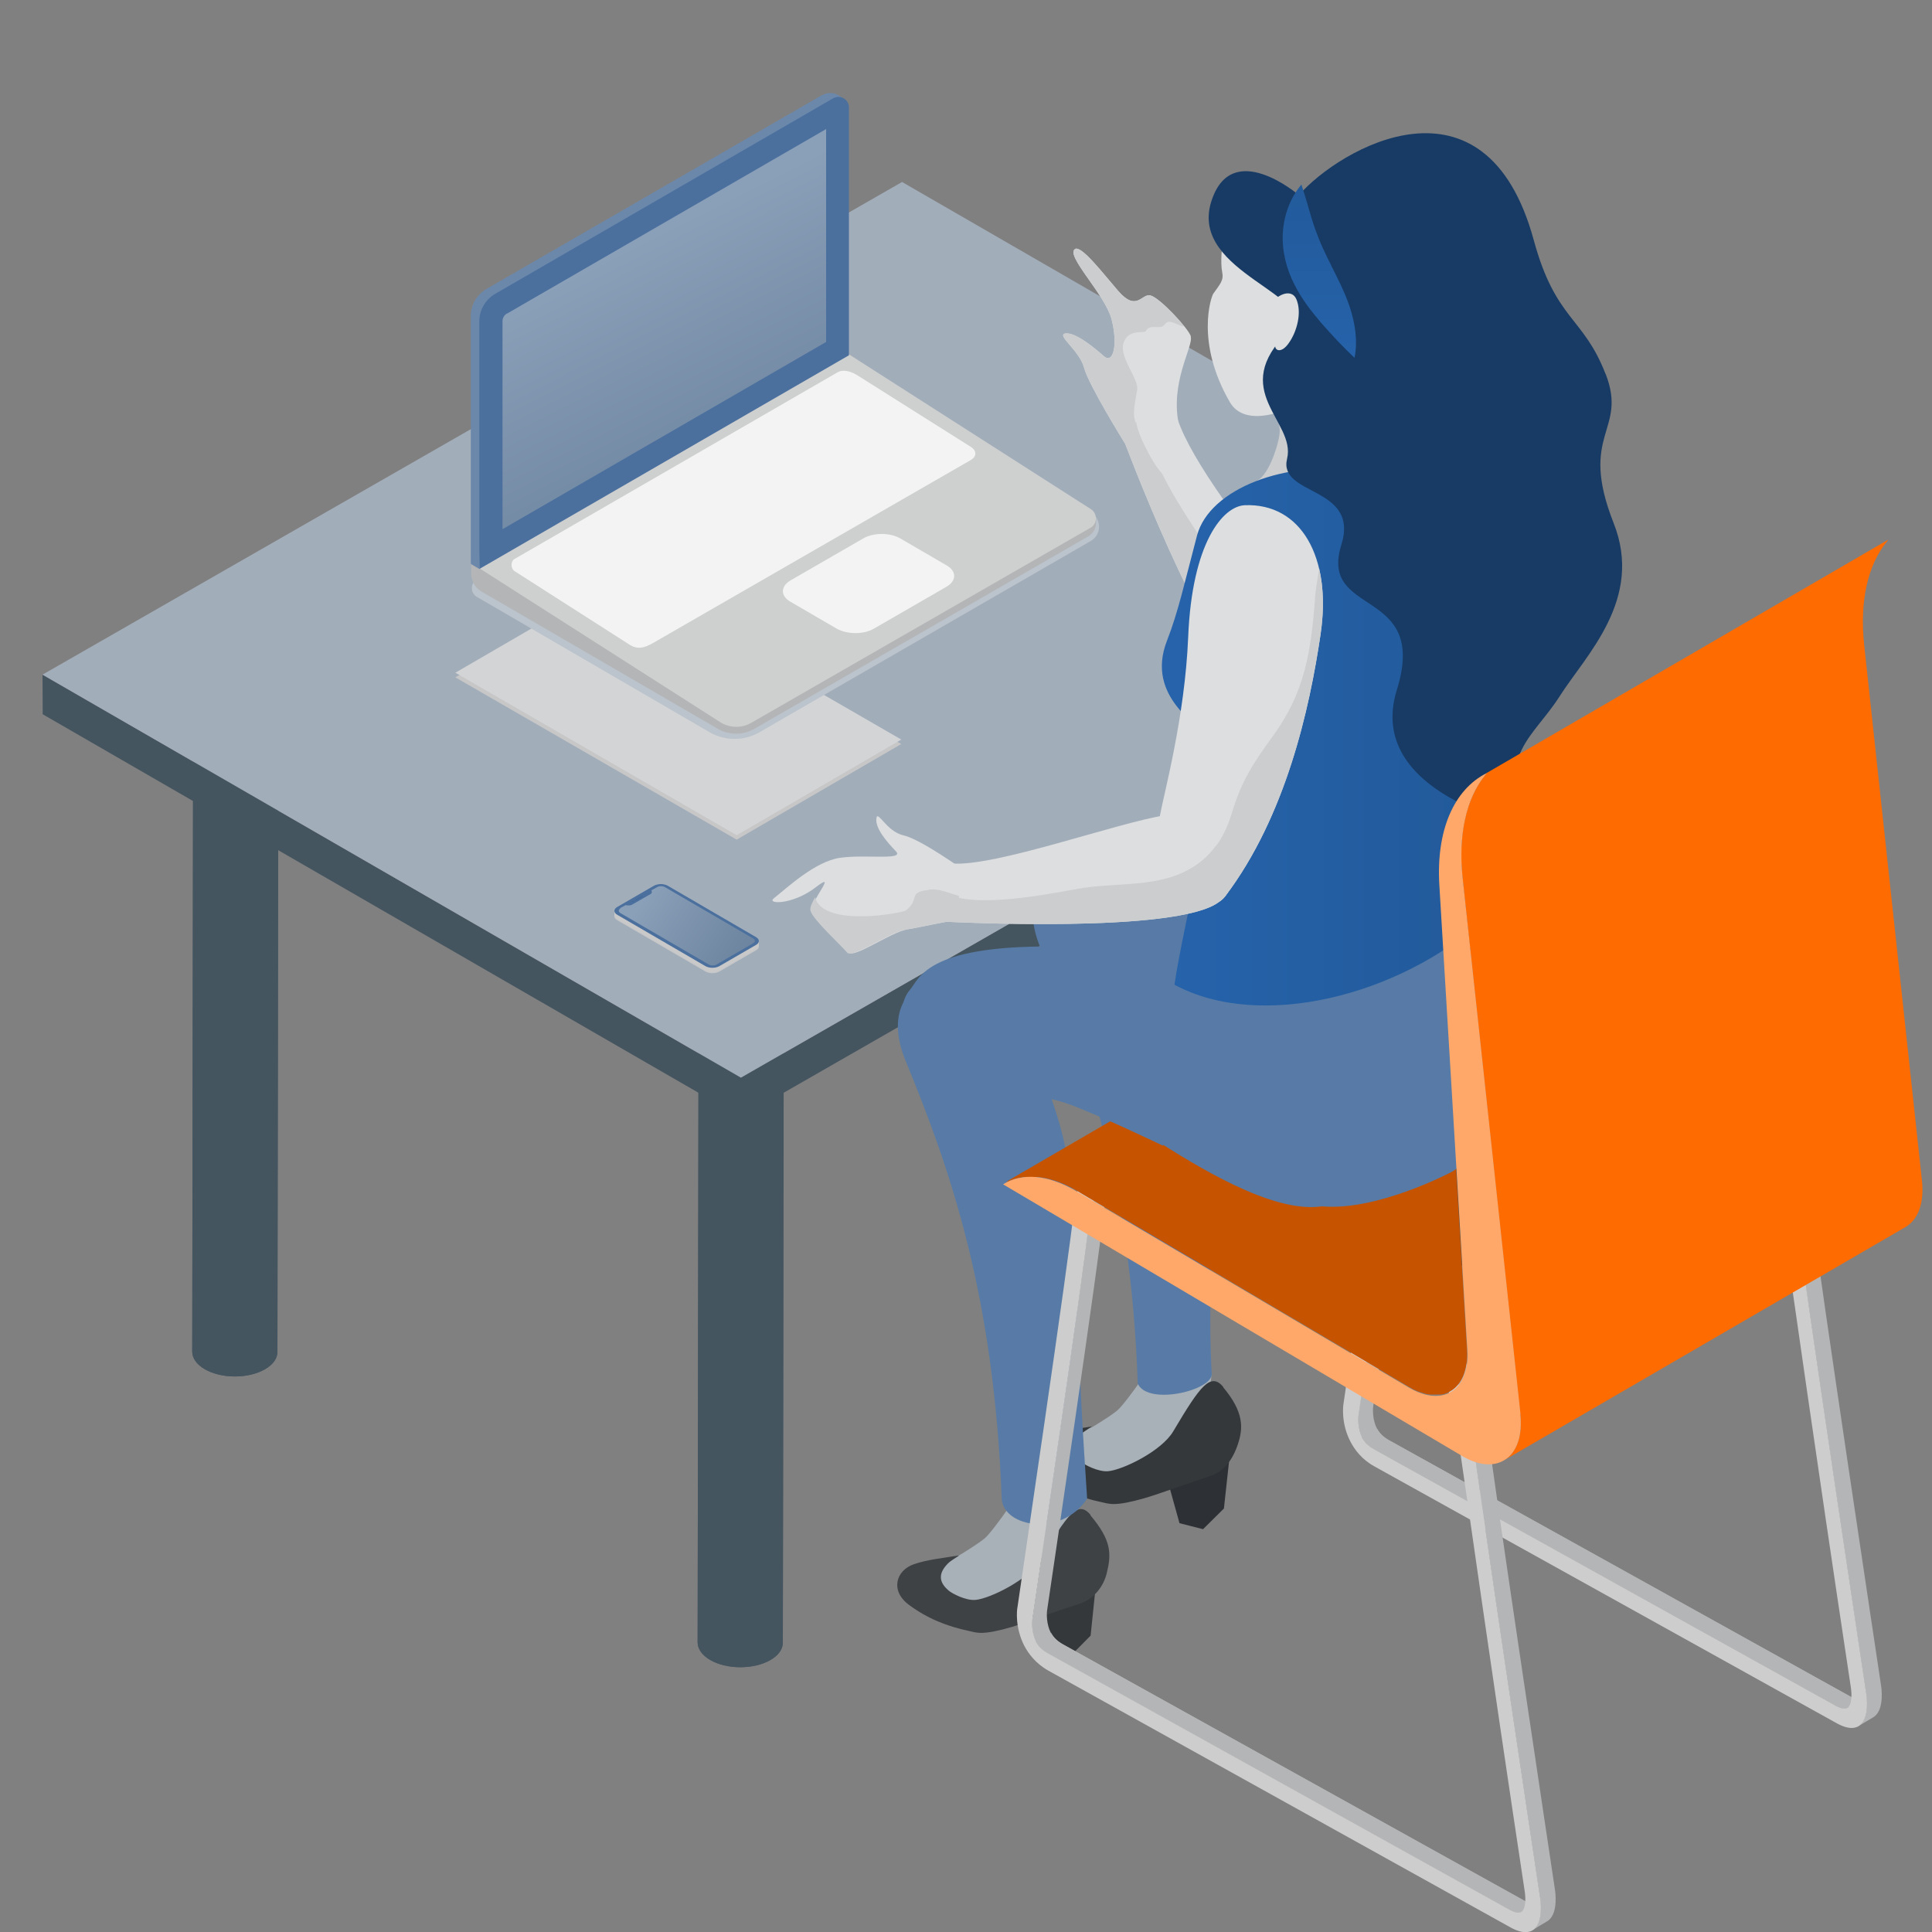 <?xml version="1.0" encoding="UTF-8"?><svg xmlns="http://www.w3.org/2000/svg" xmlns:xlink="http://www.w3.org/1999/xlink" viewBox="0 0 100 100"><rect x="0" y="0" width="100" height="100" fill="#808080" stroke="none"/><defs><style>.cls-1{fill:none;}.cls-2{fill:url(#linear-gradient);}.cls-3{clip-path:url(#clippath);}.cls-4{fill:#ffa86a;}.cls-5{fill:#fe6b00;}.cls-6{fill:#6b88ab;}.cls-7{fill:#b4b5b6;}.cls-8{fill:#cecfcf;}.cls-9{fill:#cdcdcd;}.cls-10{fill:#a8b0b8;}.cls-11{fill:#c65300;}.cls-12{fill:#c9c9ca;}.cls-13{fill:#dddedf;}.cls-14{fill:#cbcdcf;}.cls-15{fill:#d3d4d6;}.cls-16{fill:#173b65;}.cls-17{fill:#406899;}.cls-18{fill:#3f4245;}.cls-19{fill:#a2adba;}.cls-20{fill:#455560;}.cls-21{fill:#2d3034;}.cls-22{fill:#577ba6;}.cls-23{fill:#4b709e;}.cls-24{fill:#77787b;}.cls-25{fill:#34383b;}.cls-26{fill:#c5c6c8;}.cls-26,.cls-27,.cls-28{mix-blend-mode:multiply;}.cls-27{fill:#bbc3cc;}.cls-28{fill:#c7c7c8;}.cls-29{fill:url(#_裼_胙琅韃_5);}.cls-30{clip-path:url(#clippath-1);}.cls-31{clip-path:url(#clippath-4);}.cls-32{clip-path:url(#clippath-3);}.cls-33{clip-path:url(#clippath-2);}.cls-34{clip-path:url(#clippath-6);}.cls-35{clip-path:url(#clippath-5);}.cls-36{fill:url(#linear-gradient-3);}.cls-37{fill:url(#linear-gradient-2);}.cls-38{isolation:isolate;}.cls-39{fill:url(#_裼_胙琅韃_5-2);}.cls-40{fill:#fff;opacity:.75;}</style><clipPath id="clippath"><path class="cls-20" d="m40.57,50.54l-.05,34.48c0,.33-.21.65-.64.9-.86.5-2.26.5-3.12,0-.43-.25-.65-.58-.65-.91l.05-34.48c0,.33.22.66.65.91.87.5,2.26.5,3.12,0,.43-.25.64-.57.64-.9Z"/></clipPath><clipPath id="clippath-1"><path class="cls-20" d="m14.41,35.49l-.05,34.48c0,.33-.21.65-.64.9-.86.5-2.26.5-3.12,0-.43-.25-.65-.58-.65-.91l.05-34.48c0,.33.22.66.65.91.87.5,2.26.5,3.12,0,.43-.25.64-.57.64-.9Z"/></clipPath><clipPath id="clippath-2"><path class="cls-20" d="m76.47,30.05l-.05,34.48c0,.33-.21.65-.64.9-.86.5-2.26.5-3.12,0-.43-.25-.65-.58-.65-.91l.05-34.48c0,.33.22.66.65.91.87.5,2.26.5,3.12,0,.43-.25.64-.57.64-.9Z"/></clipPath><linearGradient id="linear-gradient" x1="-2185.71" y1="12.89" x2="-2194.98" y2="31.22" gradientTransform="translate(-2153.42) rotate(-180) scale(1 -1)" gradientUnits="userSpaceOnUse"><stop offset="0" stop-color="#8a9fb8"/><stop offset="1" stop-color="#5e7793"/></linearGradient><clipPath id="clippath-3"><path class="cls-1" d="m74.03,49.77l-.77.46c.07-.04.15-.08.23-.1.56-.19,1.2.09,1.54.28.09.05.16.1.2.12l.77-.46s-.11-.07-.2-.12c-.34-.19-.97-.46-1.54-.28-.08.03-.16.06-.23.1Z"/></clipPath><clipPath id="clippath-4"><path class="cls-1" d="m96.2,89.34l.77-.46s.05-.03.07-.05c.5-.41.34-1.49.32-1.61-.03-.21-3.27-21.68-3.56-24.33-.12-1.12-.48-2.12-1.07-2.95-.58-.83-.46-.85-4.8-3.26-2.37-1.32-6.07-3.35-11.95-6.61l-.77.46c5.88,3.27,9.58,5.3,11.95,6.61,4.34,2.41,4.21,2.43,4.8,3.26.59.83.94,1.83,1.07,2.95.29,2.64,3.53,24.12,3.56,24.33.02.12.17,1.21-.32,1.61-.02.02-.05.04-.07.05Z"/></clipPath><clipPath id="clippath-5"><path class="cls-1" d="m57.15,60.33l-.77.46c.07-.04.15-.08.23-.1.56-.19,1.2.09,1.54.28.09.05.16.1.2.12l.77-.46s-.11-.07-.2-.12c-.34-.19-.97-.46-1.54-.28-.08.03-.16.06-.23.1Z"/></clipPath><clipPath id="clippath-6"><path class="cls-1" d="m79.32,99.9l.77-.46s.05-.03.07-.05c.5-.41.34-1.49.32-1.61-.03-.21-3.27-21.68-3.56-24.33-.12-1.12-.48-2.12-1.07-2.95-.58-.83-.46-.85-4.8-3.26-2.37-1.32-6.07-3.35-11.95-6.61l-.77.46c5.88,3.27,9.58,5.3,11.95,6.61,4.34,2.41,4.21,2.43,4.8,3.26.59.83.94,1.83,1.07,2.95.29,2.64,3.53,24.12,3.56,24.33.02.12.17,1.21-.32,1.61-.02.02-.05.04-.07.05Z"/></clipPath><linearGradient id="_裼_胙琅韃_5" x1="6423.29" y1="38.15" x2="6439.97" y2="38.15" gradientTransform="translate(-6363.15)" gradientUnits="userSpaceOnUse"><stop offset="0" stop-color="#2663ab"/><stop offset="1" stop-color="#225a9a"/></linearGradient><linearGradient id="_裼_胙琅韃_5-2" x1="6431.45" y1="19.6" x2="6431.45" y2="8.48" xlink:href="#_裼_胙琅韃_5"/><linearGradient id="linear-gradient-2" x1="-2423.91" y1="45.8" x2="-2419.27" y2="46.82" gradientTransform="translate(-2386.7) rotate(-180) scale(1 -1)" gradientUnits="userSpaceOnUse"><stop offset="0" stop-color="#bdc0c3"/><stop offset=".2" stop-color="#b6babd"/><stop offset=".48" stop-color="#a4a9af"/><stop offset=".8" stop-color="#868e98"/><stop offset="1" stop-color="#717b87"/></linearGradient><linearGradient id="linear-gradient-3" x1="-2186.77" y1="46.44" x2="-2194.24" y2="51.43" xlink:href="#linear-gradient"/></defs><g class="cls-38"><g id="_レイヤー_1"><g class="cls-38"><g class="cls-38"><path class="cls-20" d="m40.57,50.54l-.05,34.48c0,.33-.21.65-.64.9-.86.5-2.26.5-3.12,0-.43-.25-.65-.58-.65-.91l.05-34.48c0,.33.22.66.65.91.87.5,2.26.5,3.12,0,.43-.25.64-.57.64-.9Z"/><g class="cls-3"><path class="cls-20" d="m40.57,50.54l-.05,34.48c0,.33-.21.65-.64.9-.86.5-2.26.5-3.12,0-.43-.25-.65-.58-.65-.91l.05-34.48c0,.33.22.66.65.91.87.5,2.26.5,3.12,0,.43-.25.64-.57.64-.9"/></g></g><path class="cls-20" d="m39.92,49.63c.87.5.87,1.31.01,1.81s-2.26.5-3.12,0c-.86-.5-.87-1.31,0-1.81.86-.5,2.26-.5,3.12,0Z"/></g><g class="cls-38"><g class="cls-38"><path class="cls-20" d="m14.41,35.49l-.05,34.48c0,.33-.21.65-.64.9-.86.5-2.26.5-3.12,0-.43-.25-.65-.58-.65-.91l.05-34.48c0,.33.22.66.65.91.87.5,2.26.5,3.12,0,.43-.25.64-.57.64-.9Z"/><g class="cls-30"><path class="cls-20" d="m14.41,35.49l-.05,34.48c0,.33-.21.65-.64.9-.86.5-2.26.5-3.12,0-.43-.25-.65-.58-.65-.91l.05-34.48c0,.33.22.66.65.91.87.5,2.26.5,3.12,0,.43-.25.64-.57.64-.9"/></g></g><path class="cls-20" d="m13.76,34.58c.87.5.87,1.31.01,1.81-.86.5-2.26.5-3.12,0-.86-.5-.87-1.31,0-1.81.86-.5,2.26-.5,3.12,0Z"/></g><g class="cls-38"><g class="cls-38"><path class="cls-20" d="m76.47,30.05l-.05,34.48c0,.33-.21.65-.64.9-.86.5-2.26.5-3.12,0-.43-.25-.65-.58-.65-.91l.05-34.48c0,.33.22.66.65.91.87.5,2.26.5,3.12,0,.43-.25.64-.57.64-.9Z"/><g class="cls-33"><path class="cls-20" d="m76.47,30.05l-.05,34.48c0,.33-.21.65-.64.9-.86.5-2.26.5-3.12,0-.43-.25-.65-.58-.65-.91l.05-34.48c0,.33.22.66.65.91.87.5,2.26.5,3.12,0,.43-.25.64-.57.64-.9"/></g></g><path class="cls-20" d="m75.82,29.14c.87.5.87,1.31.01,1.81-.86.5-2.26.5-3.12,0-.86-.5-.87-1.31,0-1.81.86-.5,2.26-.5,3.12,0Z"/></g><polygon class="cls-20" points="82.83 30.28 38.35 55.78 2.2 34.92 2.21 36.97 38.35 57.83 82.84 32.32 82.83 30.28"/><polygon class="cls-19" points="38.35 55.78 2.2 34.92 46.69 9.42 82.83 30.28 38.35 55.78"/><polygon class="cls-28" points="46.65 38.51 38.13 43.46 23.57 35.06 32.09 30.1 46.65 38.51"/><polygon class="cls-15" points="46.65 38.28 38.13 43.23 23.57 34.82 32.09 29.87 46.65 38.28"/><path class="cls-27" d="m56.46,26.52l-12.85-7.46-18.92,10.92c-.35.2-.36.72,0,.92l12.04,7c.8.46,1.78.46,2.58,0l17.15-9.9c.57-.33.57-1.15,0-1.48Z"/><path class="cls-7" d="m38.07,37.32l18.66-10.48v.22c0,.29-.15.56-.4.7l-17.28,9.96c-.59.34-1.32.34-1.9,0l-12.22-7.1c-.34-.19-.54-.56-.54-.94v-.55s13.7,8.2,13.7,8.2Z"/><path class="cls-8" d="m24.37,29.13l12.91,8.25c.49.31,1.11.32,1.61.03l17.55-10.09c.37-.21.38-.74.02-.97l-12.91-8.26-19.18,11.03Z"/><path class="cls-6" d="m42.57,4.92c.25-.14.56-.14.81,0l.21.13-18.4,10.89-.38,13.51-.44-.26v-12.83c0-.58.31-1.12.82-1.41l17.38-10.04Z"/><path class="cls-23" d="m25.63,15.21c-.5.29-.82.83-.82,1.41v12.83l19.13-11.06V5.56c0-.42-.45-.68-.82-.47l-17.49,10.12Z"/><path class="cls-2" d="m26.23,16.24l16.53-9.56v11.02l-16.75,9.69v-10.77c0-.16.09-.31.22-.39Z"/><path class="cls-40" d="m26.63,28.93c-.17.1-.22.42-.03.61l6.02,3.85c.51.31.95.03,1.41-.24l16.22-9.34c.36-.21.26-.53,0-.68l-5.93-3.74c-.33-.19-.71-.27-.95-.13l-16.75,9.68Z"/><path class="cls-40" d="m40.92,30.04c-.53.31-.53.81,0,1.11l2.39,1.39c.53.3,1.39.31,1.92,0l3.76-2.17c.53-.31.53-.81,0-1.11l-2.39-1.39c-.53-.31-1.39-.31-1.92,0l-3.76,2.17Z"/><path class="cls-10" d="m59,71.52c-.32.46-.95,1.32-1.2,1.51-.47.37-1.29.85-1.29.85,0,0-1.71.4-1.69.49.02.09,1.16,2.46,1.16,2.46l1.46.2,4.39-2.74s.71-1.87.73-2.04c.03-.17.16-1.14.16-1.14l-1.14-2.2s-2.25,2.16-2.57,2.63Z"/><path class="cls-22" d="m58.9,71.64c.57,1.13,3.87.31,3.82-.53-.18-2.96.03-5.55-.09-12.17-.11-6.22-1.31-7.71-2.17-10.68-1.68-5.05-8.67-4.44-6.64.72,2.35,5.78,4.71,12.11,5.07,22.66Z"/><polygon class="cls-21" points="62.25 75.52 62.25 75.76 63.75 74.41 63.35 78.08 62.27 79.15 61.05 78.84 60.19 75.75 62.25 75.52"/><path class="cls-25" d="m63.32,71.79c-.66-.78-1.19-.07-2.59,2.29-.61,1.04-2.64,2.01-3.38,2.07-.52.04-1.22-.34-1.37-.47-.49-.41-.63-.86-.05-1.43.16-.16.45-.31.59-.42-.9.16-1.61.2-2.35.45-.94.32-1.25,1.37-.27,2.11.96.72,1.97,1.12,3.11,1.36.41.09.68.24,2.25-.21.59-.17,1.26-.43,3.41-1.15.66-.22,1.12-.81,1.39-1.6.29-.85.35-1.68-.76-3Z"/><polygon class="cls-25" points="55.33 82.11 55.34 82.35 56.83 80.99 56.45 84.66 55.38 85.74 54.15 85.43 53.28 82.35 55.33 82.11"/><path class="cls-10" d="m52.15,78.12c-.32.46-.95,1.32-1.2,1.52-.47.37-1.28.85-1.28.85,0,0-1.71.4-1.69.49.02.09,1.17,2.45,1.17,2.45l1.46.19,4.37-2.76s.7-1.87.72-2.04c.03-.17.15-1.14.15-1.14l-1.15-2.2s-2.24,2.17-2.56,2.64Z"/><path class="cls-18" d="m56.45,78.41c-.66-.78-1.19-.06-2.58,2.31-.61,1.04-2.63,2.02-3.37,2.09-.52.05-1.22-.34-1.37-.46-.49-.4-.63-.86-.06-1.43.16-.16.45-.31.59-.42-.9.16-1.61.21-2.35.46-.94.32-1.25,1.38-.26,2.11.96.71,1.97,1.11,3.11,1.35.41.09.68.24,2.25-.22.59-.18,1.24-.48,3.41-1.17.86-.27,1.31-.98,1.46-1.58.25-1.01.27-1.71-.85-3.03Z"/><path class="cls-22" d="m51.85,77.61c.13,1.44,3.09,1.97,4.42-.04-.19-2.96-.43-6.17-.58-12.79-.14-6.22-1.35-7.7-2.21-10.68-1.7-5.04-8.69-4.4-6.63.75,2.38,5.77,4.6,12.21,5,22.76Z"/><g class="cls-38"><g class="cls-38"><path class="cls-7" d="m95.63,88.4l.77-.46c-.13.08-.32.04-.58-.1-2.93-1.63-20.99-11.66-23.92-13.29-.29-.16-.49-.36-.62-.6l-.77.47c.13.24.33.44.62.6,2.93,1.63,20.98,11.66,23.92,13.29.27.15.46.18.58.1"/></g><path class="cls-7" d="m70.31,73.23c.11-.75,2.73-18.39,2.95-20.76.07-.67.26-1.11.57-1.3l.77-.46c-.31.19-.51.63-.57,1.3-.22,2.38-2.84,20.01-2.95,20.76-.03.18-.04.73.19,1.17.13.24.33.44.62.6,2.93,1.63,20.98,11.66,23.92,13.29.27.15.46.18.58.1l-.77.46c-.13.08-.32.04-.58-.1-2.93-1.63-20.99-11.66-23.92-13.29-.29-.16-.49-.36-.62-.6-.23-.44-.22-.99-.19-1.17Z"/><g class="cls-38"><g class="cls-32"><g class="cls-38"><path class="cls-24" d="m75.22,50.53l.77-.46s-.11-.07-.2-.12c-.34-.19-.97-.46-1.54-.28-.08.03-.16.06-.23.1l-.77.46c.07-.04.15-.08.23-.1.56-.19,1.2.09,1.54.28.09.05.16.1.2.12"/></g></g></g><g class="cls-38"><g class="cls-31"><g class="cls-38"><path class="cls-7" d="m96.2,89.34l.77-.46s.05-.03.07-.05c.5-.41.34-1.49.32-1.61-.03-.21-3.27-21.68-3.56-24.33-.12-1.12-.48-2.12-1.07-2.95-.58-.83-.46-.85-4.8-3.26-2.37-1.32-6.07-3.35-11.95-6.61l-.77.46c5.88,3.27,9.58,5.3,11.95,6.61,4.34,2.41,4.21,2.43,4.8,3.26.59.83.94,1.83,1.07,2.95.29,2.64,3.53,24.12,3.56,24.33.02.12.17,1.21-.32,1.61-.02.02-.05.04-.07.05"/></g></g></g><path class="cls-9" d="m69.54,72.65c-.02.1-.14,1.03.37,1.99.2.38.57.9,1.23,1.26,2.93,1.63,20.99,11.66,23.92,13.29.66.37,1.03.26,1.22.1.49-.41.34-1.49.32-1.61-.03-.21-3.27-21.68-3.56-24.33-.12-1.12-.48-2.12-1.07-2.95-.58-.83-.46-.85-4.8-3.26-2.37-1.32-6.07-3.35-11.95-6.61-.04-.03-.11-.07-.2-.12-.33-.19-.97-.46-1.54-.28-.57.19-.91.8-1,1.8-.22,2.36-2.92,20.54-2.94,20.72Zm.97,1.76c-.23-.44-.22-.99-.19-1.17.11-.75,2.73-18.39,2.95-20.76.08-.76.31-1.22.71-1.36.38-.13.83.07,1.05.19.08.05.13.08.13.08l7.1,3.95c.58.32.37.2.94.53l7.1,3.94s.05.02.13.07c.22.12.67.42,1.06.98.85,1.22.29-.17,4.32,26.55.03.21.06.79-.16.97-.13.1-.33.07-.61-.08-2.93-1.63-20.99-11.66-23.92-13.29-.29-.16-.49-.36-.62-.6"/></g><g class="cls-38"><g class="cls-38"><path class="cls-7" d="m78.75,98.96l.77-.46c-.13.08-.32.04-.58-.1-2.93-1.63-20.99-11.66-23.92-13.29-.29-.16-.49-.36-.62-.6l-.77.47c.13.24.33.44.62.6,2.93,1.63,20.98,11.66,23.92,13.29.27.15.46.18.58.1"/></g><path class="cls-7" d="m53.43,83.8c.11-.75,2.73-18.39,2.95-20.76.07-.67.26-1.11.57-1.3l.77-.46c-.31.19-.51.63-.57,1.3-.22,2.38-2.84,20.01-2.95,20.76-.03.18-.04.73.19,1.17.13.24.33.44.62.6,2.93,1.63,20.98,11.66,23.92,13.29.27.15.46.18.58.1l-.77.46c-.13.08-.32.04-.58-.1-2.93-1.63-20.99-11.66-23.92-13.29-.29-.16-.49-.36-.62-.6-.23-.44-.22-.99-.19-1.17Z"/><g class="cls-38"><g class="cls-35"><g class="cls-38"><path class="cls-24" d="m58.34,61.09l.77-.46s-.11-.07-.2-.12c-.34-.19-.97-.46-1.54-.28-.08.03-.16.06-.23.1l-.77.46c.07-.04.15-.08.23-.1.56-.19,1.2.09,1.54.28.09.05.16.1.2.12"/></g></g></g><g class="cls-38"><g class="cls-34"><g class="cls-38"><path class="cls-7" d="m79.32,99.9l.77-.46s.05-.03.07-.05c.5-.41.34-1.49.32-1.61-.03-.21-3.27-21.68-3.56-24.33-.12-1.12-.48-2.12-1.07-2.95-.58-.83-.46-.85-4.8-3.26-2.37-1.32-6.07-3.35-11.95-6.61l-.77.46c5.88,3.27,9.58,5.3,11.95,6.61,4.34,2.41,4.21,2.43,4.8,3.26.59.83.94,1.83,1.07,2.95.29,2.64,3.53,24.12,3.56,24.33.02.12.17,1.21-.32,1.61-.02.02-.05.04-.07.05"/></g></g></g><path class="cls-9" d="m52.66,83.21c-.02.1-.14,1.03.37,2,.2.37.57.89,1.23,1.26,2.93,1.63,20.99,11.66,23.92,13.29.66.37,1.03.26,1.22.1.49-.41.34-1.49.32-1.61-.03-.21-3.27-21.68-3.56-24.33-.12-1.12-.48-2.12-1.07-2.95-.58-.83-.46-.85-4.8-3.26-2.37-1.32-6.07-3.35-11.95-6.61-.04-.03-.11-.07-.2-.12-.33-.19-.97-.46-1.54-.28-.57.19-.91.8-1,1.8-.22,2.36-2.92,20.54-2.94,20.72Zm.97,1.76c-.23-.44-.22-.99-.19-1.17.11-.75,2.73-18.39,2.95-20.76.08-.76.31-1.22.71-1.36.38-.13.83.07,1.05.19.08.05.13.08.13.08l7.1,3.95c.58.32.37.2.94.53l7.1,3.94s.05.02.13.07c.22.12.67.42,1.06.98.85,1.22.29-.17,4.32,26.55.03.21.06.79-.16.97-.13.1-.33.07-.61-.08-2.93-1.63-20.99-11.66-23.92-13.29-.29-.16-.49-.36-.62-.6"/></g><path class="cls-11" d="m52.14,61.18s.07-.03.1-.05c.03-.01.06-.03.09-.04.03-.01.07-.03.1-.04.03-.01.06-.02.1-.03.04-.01.07-.02.11-.03.03,0,.07-.02.1-.02.04,0,.07-.01.11-.02.03,0,.07-.01.1-.02.04,0,.08,0,.12-.01.03,0,.07,0,.1,0,.04,0,.08,0,.12,0,.04,0,.07,0,.11,0,.04,0,.08,0,.12,0,.04,0,.07,0,.11,0,.04,0,.08,0,.13.01.04,0,.07,0,.11.01.04,0,.09.02.13.02.04,0,.07.01.11.02.04,0,.09.02.13.03.04,0,.07.02.11.03.05.01.09.03.14.04.04.01.07.02.11.03.05.02.1.03.14.05.04.01.07.03.11.04.05.02.1.04.15.06.03.02.07.03.1.04.06.03.11.06.17.08.03.01.06.03.08.04.09.04.17.09.26.14l17.31,10.22c.05.03.11.06.16.09.02,0,.03.02.05.03.04.02.07.04.11.05.02,0,.04.02.06.03.03.01.06.03.09.04.02,0,.04.02.07.02.03.01.06.02.09.03.02,0,.04.01.07.02.03,0,.06.02.08.03.02,0,.04.01.07.02.03,0,.05.01.08.02.02,0,.04,0,.07.01.03,0,.05,0,.08.01.02,0,.04,0,.06,0,.03,0,.05,0,.08,0,.02,0,.04,0,.06,0,.02,0,.05,0,.07,0,.02,0,.04,0,.06,0,.02,0,.05,0,.07,0,.02,0,.04,0,.06,0,.02,0,.05,0,.07,0,.02,0,.04,0,.06,0,.02,0,.04,0,.07-.01.02,0,.04,0,.06-.01.02,0,.04-.01.06-.02.02,0,.04-.01.05-.02.02,0,.04-.01.06-.02.02,0,.04-.01.05-.02.02,0,.04-.02.06-.03.02,0,.03-.02.05-.03.6-.33.94-1.09.88-2.17l-1.27-21.01c-.7-.11-1.34-.01-1.88.3l-20.79,12.08s.04-.02.06-.03c.03-.02.06-.03.09-.05Z"/><path class="cls-22" d="m56.97,44.25c-4.78-.12-2.51,5.28-2.21,6.28.29,1,4.46,3.11,5.96,3.64,1.65.59,4.95,2.18,4.95,2.18l2.23-9.7-10.93-2.41Z"/><path class="cls-22" d="m54.53,48.99c-6.7-.05-6.93,1.69-7.46,2.28-.53.59-.59,2.27-.29,3.27.29,1,6.96,2.05,8.46,2.58,1.65.59,4.95,2.18,4.95,2.18l6.48-9.73s-9.1-.56-12.13-.59Z"/><path class="cls-22" d="m77.47,52.67c-2.48-6.48-2.2-5.6-5.7-10.47-1.21,1.77-5.44,3.69-10.01,1.81-.07,1.56-.14,2.99-.2,4.36,0,0-1.48,4.75-1.8,7.2-.15,1.15-.33,2.05-.03,3.39,2.16,1.36,6.1,3.86,8.69,3.48,0,0,0,0,.01,0,2.87.26,6.73-1.79,6.74-1.8,1.86-1.1,3.07-5.94,2.3-7.96Z"/><path class="cls-13" d="m60.96,21.69s-1.73-.93-2.85.94c0,0,4.17,11.22,6.55,12.53,2.39,1.31,4.66-1.77,3.14-3.57-3.34-3.97-6.16-7.79-6.85-9.9Z"/><path class="cls-13" d="m61.64,17.41c-.14-.43-1.62-2.01-2.09-2.12-.47-.11-.71.88-1.68-.24-.78-.9-1.9-2.37-2.23-2.16-.5.34,1.55,2.34,1.89,3.62.34,1.28.11,2.37-.4,1.92-.51-.45-1.47-1.24-1.98-1.17-.51.07.73.88.96,1.77.23.89,2.11,3.91,2.11,3.91,0,0,2.91-.46,2.82-.86-.53-2.26.75-4.16.59-4.66Z"/><path class="cls-14" d="m59.55,15.29c-.47-.11-.71.88-1.68-.24-.78-.9-1.9-2.37-2.23-2.16-.5.34,1.55,2.34,1.89,3.62.34,1.28.11,2.37-.4,1.92-.51-.45-1.47-1.24-1.98-1.17-.51.07.73.88.96,1.77.23.89,2.11,3.91,2.11,3.91,0,0,.13-.9.59-.99-.19-.46-.13-.76.05-1.77.1-.57-.97-1.71-.7-2.45.27-.74,1.07-.45,1.14-.59.22-.42.76-.03.99-.35.24-.33.56.03,1.01.12-.5-.63-1.41-1.53-1.76-1.61Z"/><path class="cls-14" d="m62.36,28.16c-.71-1.07-1.59-2.38-2.2-3.63-.38-.44-.66-.94-.93-1.5-.19-.38-.34-.77-.43-1.18-.23.16-.46.4-.69.78,0,0,4.17,11.22,6.55,12.53,1.19.65,2.08-.18,2.6-1.31-.49-.11-.96-.3-1.41-.6-1.78-1.17-2.37-3.41-3.5-5.1Z"/><path class="cls-14" d="m70.27,18.21c.38-3.18-4.45,2.81-4.45,2.81,0,0,.49.72.41,1.44-.09.71-.64,2.33-1.29,2.47,0,0,3.4-.9,5.41-.53,0,0-.46-3-.08-6.19Z"/><path class="cls-29" d="m75.18,34.7c-.01-3.72-.7-9.61-4.83-10.3-3.75-.63-7.74.89-8.39,3.31-.64,2.42-.97,3.95-1.56,5.46-1.15,2.95,1.84,4.43,1.97,4.9.83,2.84-1.03,9.16-1.58,12.9,4.49,2.41,11.65.54,16.01-3.37-1.99-5.56-1.62-9.46-1.63-12.91Z"/><path class="cls-13" d="m63.3,12.3c-.05.43-.14,1.3-.04,1.78.09.43-.1.61-.46,1.12-.1.13-.95,2.5.86,5.62,1.54,2.65,9.03-2.72,7.21-5.76-1.82-3.03-7.12-6.48-7.57-2.75Z"/><path class="cls-16" d="m83.1,19.35c-1.15-2.97-2.58-2.77-3.71-6.91-2.49-9.16-10.05-4.76-12.16-2.34,0,0-3.5-3.01-4.54.35-1.16,3.72,5.87,4.87,4,6.7-3.16,3.08.4,4.64-.07,6.59-.48,1.95,3.76,1.4,2.81,4.45-1.19,3.8,4.55,2.14,2.87,7.52-1.68,5.38,6.59,7.03,6.59,7.03-1.41-3.72.47-4.56,1.83-6.69,1.35-2.13,4.37-5.02,2.8-8.98-1.84-4.66.74-4.74-.41-7.71Z"/><path class="cls-13" d="m65.88,15.7c-.22,1.03.22,1.74.13,2.13-.07.31.3.51.71-.09.42-.6.67-1.58.38-2.25-.29-.66-1.16-.09-1.23.2Z"/><path class="cls-39" d="m68.91,13.75c-.33-.64-.6-1.22-.84-1.9-.24-.67-.42-1.43-.71-2.3-.58.7-.9,1.56-.96,2.49-.06.93.19,1.89.59,2.67.4.8.9,1.42,1.41,2.02.52.59,1.04,1.16,1.71,1.79.18-.9.02-1.8-.24-2.61-.27-.81-.65-1.53-.97-2.17Z"/><path class="cls-13" d="m64.43,26.15c-1.13.05-2.73,1.93-2.93,6.82-.17,4.16-1.26,8.12-1.48,9.33-.22,1.21,2.17,5.72,3.4,4.09,3.13-4.14,4.36-9.68,4.93-13.54.6-4.04-1.03-6.82-3.93-6.7Z"/><path class="cls-13" d="m45.36,42.38c-.05.51.54,1.19,1.01,1.68.47.49-1.58.15-2.89.34-1.31.19-2.78,1.59-3.42,2.09-.42.32.97.36,2.17-.57,1.18-.91-.32.75-.2,1.21.13.47,1.61,1.81,1.89,2.16.27.35,2.14-1.03,3.06-1.19.92-.15,2.12-.45,2.53-.45.42,0,.42-2.58.42-2.58,0,0-2.26-1.63-3.16-1.83-.9-.2-1.37-1.38-1.41-.86Z"/><path class="cls-13" d="m60.31,42.2c-2.42.36-8.86,2.7-11.07,2.49,0,0-1.51,1.25-.24,3.02,0,0,11.95.64,14.1-1.03,2.15-1.67-1.7-4.65-2.8-4.48Z"/><path class="cls-14" d="m68.07,30.97c-.22,2.76-.52,4.84-2.18,7.12-1.01,1.39-1.63,2.33-2.12,3.96-.34,1.15-.91,2.11-1.93,2.79-.25.16-.5.29-.77.4.74,1.16,1.71,2,2.35,1.14,3.13-4.14,4.36-9.68,4.93-13.54.19-1.28.16-2.43-.07-3.41-.09.55-.18,1.07-.22,1.54Z"/><path class="cls-14" d="m61.83,44.83c-1.78,1.17-4.07.81-6.07,1.18-2.37.43-5.77,1.05-7.19.04-.1.49-.08.97.43,1.66,0,0,11.95.64,14.1-1.03,1.07-.83.66-1.98-.16-2.91-.29.4-.65.76-1.11,1.06Z"/><path class="cls-14" d="m48.07,46.06c-1.11.13-.43.46-1.16,1.05-.19.16-4.33.91-4.72-.67-.15.27-.29.55-.24.7.13.47,1.61,1.81,1.89,2.16.27.35,2.14-1.03,3.06-1.19.92-.15,2.12-.45,2.53-.45.21,0,.25-1.28.19-1.3-.51-.12-.97-.38-1.54-.31Z"/><path class="cls-5" d="m99.48,61.11l-2.99-27.72c-.24-2.23.17-4.12,1.16-5.34l-13.86,8.06,13.86-8.06.09-.12-20.79,12.08-.09.12h0c-.99,1.22-1.4,3.11-1.16,5.34l2.99,27.72c.13,1.19-.22,2.03-.85,2.4l20.79-12.08c.63-.37.98-1.21.85-2.4Z"/><path class="cls-4" d="m78.69,73.19c.24,2.21-1.17,3.24-2.98,2.19l-23.79-14.08c.97-.61,2.31-.5,3.71.31l17.31,10.22c1.76,1.02,3.13.12,3.01-1.94l-1.45-24.08c-.17-2.81.74-4.94,2.46-5.8l-.09.12c-.99,1.22-1.4,3.11-1.16,5.34l2.99,27.72Z"/><path class="cls-26" d="m31.95,47.22c-.2.11-.2.3,0,.41l4.57,2.66c.2.11.51.11.71,0l1.9-1.1c.2-.11.2-.3,0-.41l-4.57-2.66c-.2-.11-.51-.11-.71,0l-1.9,1.1Z"/><path class="cls-12" d="m31.95,46.94l1.9-1.1c.2-.11.51-.11.71,0l4.57,2.66c.1.06.15.13.15.2h0c0,.07,0,.14,0,.22,0,.07-.05.15-.15.21l-1.9,1.1c-.2.11-.52.11-.71,0l-4.57-2.66c-.1-.06-.15-.13-.15-.2,0-.07,0-.14,0-.22h0c0-.07.05-.15.15-.21Z"/><path class="cls-23" d="m31.95,46.94c-.2.11-.2.3,0,.41l4.57,2.66c.2.11.51.11.71,0l1.9-1.1c.2-.11.2-.3,0-.41l-4.57-2.66c-.2-.11-.51-.11-.71,0l-1.9,1.1Z"/><path class="cls-17" d="m32.89,46.57s-.01.02,0,.03c.01,0,.04,0,.05,0l.34-.2s.01-.02,0-.03c-.01,0-.04,0-.05,0l-.34.2Z"/><path class="cls-17" d="m32.72,46.64s-.02.03,0,.04c.02.01.05.01.08,0,.02-.01.02-.03,0-.04-.02-.01-.05-.01-.08,0Z"/><path class="cls-37" d="m32.43,46.85s-.04,0-.05.01c.01,0,.03-.01.05-.01Z"/><path class="cls-36" d="m32.11,47.02c-.11.07-.11.17,0,.24l4.57,2.66c.11.07.3.07.41,0l1.9-1.1c.11-.07.11-.17,0-.24l-4.57-2.66c-.11-.07-.3-.07-.41,0l-.27.15s-.03.03-.02.04l.02.04s0,.08-.04.11l-1.01.58s-.12.04-.19.02h-.06s-.06-.02-.08,0l-.27.15Z"/></g></g></svg>